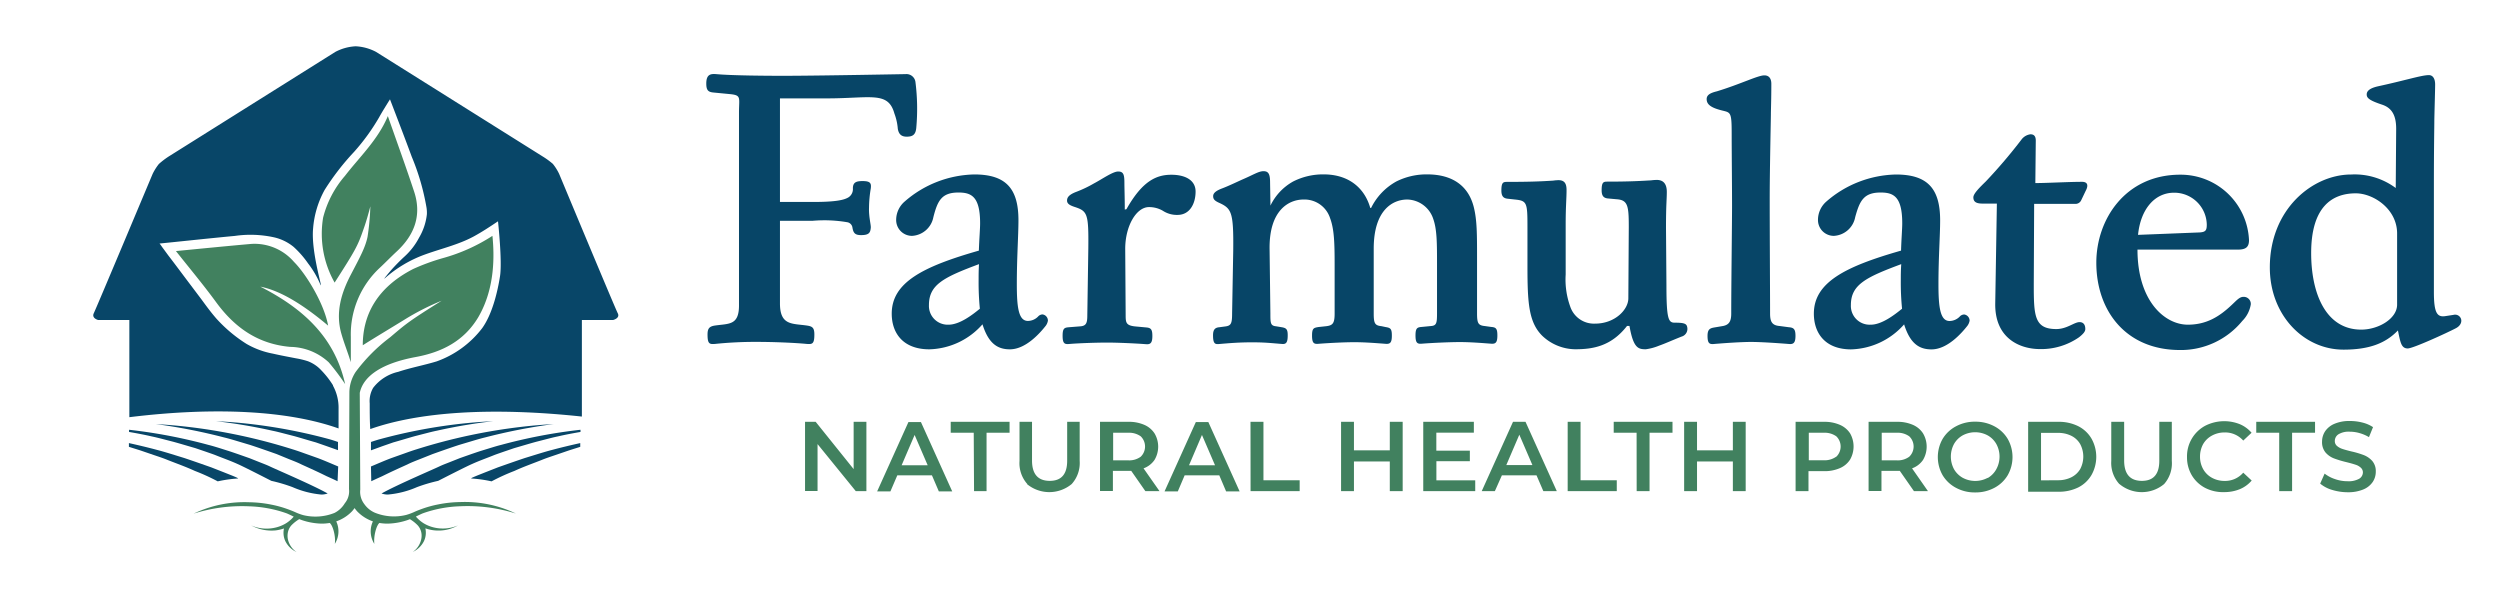 <svg id="Full_Color" data-name="Full Color" xmlns="http://www.w3.org/2000/svg" viewBox="0 0 399.7 95.33"><defs><style>.cls-2{fill:#41815f}.cls-3{fill:#084668}</style></defs><path d="M143 18.16c-1-3.62-3.76-2.43-10.82-2.43h-7.48v16.56h5.24c3.49 0 5-.27 5.76-.77a1.56 1.56 0 00.66-1.4c0-1 .58-1.17 1.56-1.17 1.3 0 1.39.4 1.3 1.18a19.28 19.28 0 00-.28 3.06c-.06 1.45.33 2.8.28 3.22-.07.78-.26 1.18-1.56 1.18-1 0-1.24-.38-1.38-1.25a1 1 0 00-.82-.81 21.75 21.75 0 00-5.52-.23h-5.24v13.21c0 3.53 1.93 3.2 4.25 3.53.92.13 1.25.33 1.25 1.44 0 1.51-.33 1.57-1.18 1.51-2.09-.2-5.43-.33-8.11-.33a62.81 62.81 0 00-6.62.33c-.85.06-1.17 0-1.17-1.51 0-1 .32-1.31 1.24-1.44 2.24-.32 3.85 0 3.79-3.4V18c0-2.35.4-2.74-1.3-2.94l-2.69-.26c-.91-.07-1.24-.33-1.24-1.44 0-1.51.73-1.57 1.58-1.51 2.41.23 8.1.27 10.73.27s8.63-.07 19.56-.27a1.45 1.45 0 011.57 1.25 33.87 33.87 0 01.13 7.38c-.11 1.11-.63 1.35-1.44 1.37s-1.34-.27-1.51-1.26a8.9 8.9 0 00-.54-2.43zm-.43 31.99c0-5 5-7.53 13.93-10.08.07-2 .2-3.46.2-4.38 0-4.32-1.44-4.91-3.47-4.91-2.68 0-3.33 1.31-4 3.93a3.68 3.68 0 01-3.4 3 2.53 2.53 0 01-2.55-2.62 3.89 3.89 0 011.37-2.88 17.46 17.46 0 0111.12-4.32c5.1 0 7.06 2.3 7.06 7.33 0 2.42-.26 5.89-.26 10.21 0 3.66.26 5.88 1.77 5.88a2.31 2.31 0 001.7-.78 1 1 0 01.65-.26 1 1 0 01.85 1 1.93 1.93 0 01-.32.78c-.92 1.18-3.21 3.8-5.76 3.8-1.9 0-3.4-.85-4.38-4a11.7 11.7 0 01-8.51 4c-4.23-.01-6-2.63-6-5.7zm9.09 1.76c1.77 0 3.8-1.57 5-2.55a42.89 42.89 0 01-.2-4.58c0-.85 0-1.5.06-2.55-5.62 2.1-8 3.27-8 6.54a3 3 0 003.14 3.14zM170.89 55c-.72.06-1-.13-1-1.31s.26-1.31 1-1.37l1.77-.14c1.05-.06 1.18-.58 1.18-1.83l.16-10.6c.06-5.63-.13-6-2.23-6.68-.78-.26-1.17-.52-1.17-1s.26-.92 1.43-1.38a19.13 19.13 0 002.88-1.37c1.25-.65 3-1.9 3.86-1.9s1 .52 1 1.83c0 .92.06 2.36.06 4.26l.27-.07c2.61-4.64 4.9-5.5 7.19-5.5 2.09 0 3.86.79 3.86 2.69s-.91 3.73-2.88 3.73a4.09 4.09 0 01-2.35-.66 4.37 4.37 0 00-2.23-.59c-2 0-3.79 3-3.79 6.68l.07 10.59c0 1.25.06 1.7 1.76 1.83l1.51.14c.78.06 1 .32 1 1.37s-.26 1.37-1 1.31c-1.63-.13-4.58-.26-6.21-.26s-4.51.09-6.14.23zm24.05 0c-.65.06-1 0-1-1.38 0-.85.26-1.24 1-1.3l1.05-.14c.85-.13 1-.52 1-2.09l.18-10.09c.06-6.09-.26-6.67-2.29-7.59-.72-.33-.92-.59-.92-1.05s.4-.85 1.44-1.24 2.68-1.18 3.27-1.44c1.7-.72 2.55-1.31 3.34-1.31s1.05.46 1.05 1.77l.06 3.73a8.73 8.73 0 013.66-3.87 10.56 10.56 0 014.84-1.12c4 0 6.55 2.16 7.46 5.37h.13a9.73 9.73 0 014.06-4.25 10.81 10.81 0 014.9-1.12c4.06 0 6.61 1.84 7.46 5.24.52 2.09.52 4.32.52 8.11v8.9c0 1.57.2 1.89 1.25 2l1 .14c.78.06 1 .26 1 1.37s-.27 1.37-1 1.31c-1.71-.13-3.41-.26-5-.26s-4.45.13-6.09.26c-.72.06-1-.13-1-1.31s.26-1.31 1-1.37l1.44-.14c.91-.06 1-.45 1-2v-7.77c0-3.46 0-5.62-.59-7.32A4.48 4.48 0 00225 31.9c-2.36 0-5.37 1.7-5.37 7.85v10.4c0 1.57.2 1.89 1.24 2l.66.14c.78.13 1 .26 1 1.37s-.26 1.37-1 1.31c-1.7-.13-3.4-.26-5-.26s-4.12.13-5.76.26c-.72.06-1-.13-1-1.31s.26-1.24 1-1.37l1.3-.14c1-.13 1.31-.45 1.31-2v-7.79c0-3.46-.06-5.69-.72-7.46a4.3 4.3 0 00-4.25-3c-2.35 0-5.49 1.7-5.43 7.85l.13 10.33c0 1.57 0 2 .92 2.09l.85.14c.78.13 1 .32 1 1.3 0 1.18-.26 1.44-.92 1.38-1.7-.13-2.68-.26-4.77-.26s-3.61.13-5.25.27zm51.63-1.32c-2.16-2.16-2.36-5.23-2.36-11.12v-6.22c0-3.92-.06-4.25-2-4.44l-1.17-.13c-.72-.07-1-.46-1-1.31 0-1.38.33-1.38 1-1.38 3 0 5.1-.06 7.06-.19.26 0 .52-.07.79-.07 1.3-.13 1.57.59 1.57 1.57 0 1.38-.14 2.55-.14 5.5v8a12.71 12.71 0 00.72 5.1 4 4 0 004 2.75c3.14 0 5.3-2.22 5.3-4.05l.07-11.39c0-3.33-.13-4.31-1.9-4.44l-1.44-.13c-.72-.07-1-.46-1-1.31 0-1.38.33-1.38 1-1.38 2.49 0 4.58-.06 6.61-.19.33 0 .59-.07.92-.07 1.37-.13 1.89.66 1.89 1.9s-.13 2-.13 5.75l.07 9.16c0 5.43.32 6 1.31 6 1.43 0 1.89.13 2 .66a1.28 1.28 0 01-.91 1.57c-1.77.71-2.62 1.11-3.54 1.43a8.62 8.62 0 01-2.15.59c-1.18 0-2-.13-2.62-3.73h-.39c-2.55 3.28-5.5 3.73-8.31 3.73a7.77 7.77 0 01-5.25-2.16zM274 55c-.72.06-1-.13-1-1.31s.52-1.24 1.3-1.37l1.18-.2c1-.2 1.31-.79 1.31-2 0-4.84.13-14.59.13-17.2 0-3.14-.06-8.38-.06-11.58 0-3.8-.2-3.27-2-3.8-1.57-.45-2-1-2-1.7s.66-1 1.64-1.24c3.86-1.18 6.54-2.55 7.58-2.55.72 0 1.12.46 1.12 1.37 0 2.49-.07 4.12-.07 4.85 0 .58-.19 9-.19 13.4 0 6.41.06 15.38.06 18.45 0 1.24.26 1.9 1.51 2l1.5.2c.78.06 1.05.32 1.05 1.37s-.27 1.37-1 1.31c-1.64-.13-4.45-.33-6.09-.33s-4.36.19-5.97.33zm16-4.85c0-5 5-7.53 13.94-10.08.06-2 .19-3.46.19-4.38 0-4.32-1.44-4.91-3.46-4.91-2.69 0-3.34 1.31-4.06 3.93a3.67 3.67 0 01-3.4 3 2.53 2.53 0 01-2.55-2.62 3.89 3.89 0 011.34-2.87 17.46 17.46 0 0111.12-4.32c5.1 0 7.07 2.3 7.07 7.33 0 2.42-.27 5.89-.27 10.21 0 3.66.27 5.88 1.77 5.88a2.31 2.31 0 001.7-.78 1 1 0 01.65-.26 1 1 0 01.86 1 2 2 0 01-.33.78c-.92 1.18-3.21 3.8-5.76 3.8-1.9 0-3.4-.85-4.38-4a11.7 11.7 0 01-8.51 4c-4.16-.02-5.92-2.64-5.92-5.71zm9.1 1.76c1.76 0 3.79-1.57 5-2.55a42.89 42.89 0 01-.2-4.58c0-.85 0-1.5.07-2.55-5.63 2.1-8.05 3.27-8.05 6.54a3 3 0 003.17 3.14zm19.9-3.46l.26-15.9H317c-.92 0-1.5-.2-1.5-1 0-.59 1-1.57 2-2.55a82.74 82.74 0 005.69-6.68 2.13 2.13 0 011.44-.85c.46 0 .85.2.85 1l-.07 6.8c1.77 0 5.37-.2 7.46-.2.92 0 1.05.59.59 1.44l-.71 1.49a1 1 0 01-1.05.59h-6.48l-.06 12.76c0 5.1.06 7.26 3.6 7.26 1.7 0 2.87-1.11 3.72-1.11.59 0 .92.39.92 1.11 0 .39-.33.78-1 1.31a10.62 10.62 0 01-6.35 1.89c-3.25-.04-7.17-1.81-7.05-7.36zM335.16 42c0-6.93 4.65-14.07 13.41-14.07a10.93 10.93 0 0111 10.47c0 1.18-.59 1.51-1.83 1.51h-16c0 8.17 4.32 12 8.05 12 2.94 0 5-1.25 7-3.14.78-.72 1.24-1.31 1.9-1.31a1.13 1.13 0 011.17 1.18 4.81 4.81 0 01-1.37 2.68 12.68 12.68 0 01-10.08 4.64c-8.54-.06-13.25-6.27-13.25-13.96zm16.55-4.84c.92-.07 1.11-.33 1.11-1.24a5.2 5.2 0 00-5.23-5.11c-3.14 0-5.36 2.69-5.76 6.74zm11.19 5.6c0-9.36 6.87-14.86 13-14.86a11 11 0 017.13 2.16l.07-9.48c0-2.09-.66-3.34-2.29-3.86-2.16-.72-2.42-1.11-2.42-1.63s.45-1 1.89-1.31c4.26-.92 6.87-1.77 8.05-1.77.65 0 1 .59 1 1.5s-.13 5.11-.13 5.89c0 1.05-.07 3.8-.07 10.47v16.81c0 3.4.53 4.06 1.84 3.86l1.3-.2a1 1 0 011.18.59c.2.53-.06 1.18-.85 1.57-1.37.72-6.8 3.21-7.65 3.21-1.05 0-1.18-1-1.57-2.88-2 2.09-4.65 3.07-8.7 3.07-6.35 0-11.78-5.49-11.78-13.14zm20.35 6V37.33c0-3.93-3.8-6.42-6.61-6.42-3.79 0-7.13 2.16-7.13 9.55 0 6.48 2.35 12.24 8 12.24 2.79 0 5.74-1.77 5.74-3.99z" fill="#074567"/><path class="cls-2" d="M138.52 67.44v11.08h-1.7L130.71 71v7.5h-2V67.44h1.7l6.07 7.56v-7.56zM149 76h-5.54l-1.1 2.56h-2.12l5-11.08h2l5 11.08h-2.14zm-.68-1.61l-2.09-4.85-2.08 4.85zm7.36-5.2H152v-1.75h9.41v1.75h-3.68v9.33h-2zm8.57 8.2A5 5 0 01163 73.7v-6.26h2v6.18q0 3.25 2.82 3.26t2.8-3.26v-6.18h2v6.26a5 5 0 01-1.28 3.69 5.6 5.6 0 01-7.15 0zm18.87 1.13l-2.26-3.24h-2.93v3.22h-2.06V67.44h4.56a6.08 6.08 0 012.51.48 3.69 3.69 0 011.64 1.36 4.14 4.14 0 010 4.26 3.61 3.61 0 01-1.75 1.34l2.55 3.64zm-.74-8.76a3.18 3.18 0 00-2-.57h-2.41v4.41h2.41a3.12 3.12 0 002-.58 2.27 2.27 0 000-3.26zM194.94 76h-5.54l-1.09 2.56h-2.12l5-11.08h2l5 11.08h-2.16zm-.68-1.61l-2.09-4.85-2.07 4.85zm5.67-6.95H202v9.34h5.79v1.74h-7.85zm24.33 0v11.08h-2.06v-4.74h-5.73v4.74h-2.06V67.44h2.06V72h5.73v-4.56zm11.6 9.36v1.72h-8.31V67.44h8.09v1.73h-6v2.88H235v1.69h-5.35v3.06zm9.8-.8h-5.54L239 78.52h-2.1l5-11.08h2l5 11.08h-2.15zm-.66-1.65l-2.09-4.85-2.08 4.85zm5.64-6.91h2.06v9.34h5.79v1.74h-7.85zm11.02 1.75H258v-1.75h9.4v1.75h-3.67v9.33h-2.06zm17.44-1.75v11.08h-2.05v-4.74h-5.73v4.74h-2.06V67.44h2.06V72h5.73v-4.56zm15.05.48a3.69 3.69 0 011.64 1.36 4.22 4.22 0 010 4.2 3.59 3.59 0 01-1.64 1.37 6.11 6.11 0 01-2.51.48h-2.5v3.19h-2.06V67.44h4.56a6.11 6.11 0 012.51.48zm-.56 5.1a2.27 2.27 0 000-3.26 3.19 3.19 0 00-2-.57h-2.4v4.4h2.4a3.19 3.19 0 002-.59zm12.41 5.5l-2.26-3.24h-2.93v3.22h-2.06V67.44h4.56a6.11 6.11 0 012.51.48 3.66 3.66 0 011.63 1.36 4.17 4.17 0 010 4.26 3.61 3.61 0 01-1.75 1.34l2.54 3.64zm-.75-8.76a3.14 3.14 0 00-2-.57h-2.4v4.41h2.4a3.08 3.08 0 002-.58 2.25 2.25 0 000-3.26zm7.49 8.24a5.46 5.46 0 01-2.14-2 5.87 5.87 0 010-5.85 5.46 5.46 0 012.14-2 6.28 6.28 0 013.05-.73 6.35 6.35 0 013.06.73 5.43 5.43 0 012.13 2 5.87 5.87 0 010 5.85 5.43 5.43 0 01-2.13 2 6.35 6.35 0 01-3.06.73 6.28 6.28 0 01-3.05-.73zm5.05-1.57a3.64 3.64 0 001.39-1.43 4.2 4.2 0 000-4 3.64 3.64 0 00-1.39-1.39 4.23 4.23 0 00-4 0A3.66 3.66 0 00312.4 71a4.27 4.27 0 000 4 3.66 3.66 0 001.4 1.39 4.23 4.23 0 004 0zm6.47-8.99h4.84a6.92 6.92 0 013.15.69 5.12 5.12 0 012.14 2 5.93 5.93 0 010 5.81 5.12 5.12 0 01-2.14 2 7 7 0 01-3.15.68h-4.84zm4.74 9.34a4.68 4.68 0 002.14-.46 3.41 3.41 0 001.44-1.32 4.27 4.27 0 000-4 3.35 3.35 0 00-1.43-1.33 4.68 4.68 0 00-2.14-.46h-2.69v7.59zm9.84.61a5 5 0 01-1.29-3.69v-6.26h2.06v6.18q0 3.25 2.82 3.26t2.8-3.26v-6.18h2v6.26a5 5 0 01-1.23 3.69 5.58 5.58 0 01-7.14 0zm13.71.61a5.4 5.4 0 01-2.12-2 5.65 5.65 0 01-.77-2.93 5.54 5.54 0 012.91-5 6.71 6.71 0 015.51-.26 5.07 5.07 0 011.9 1.38l-1.33 1.25a3.85 3.85 0 00-3-1.3 4.16 4.16 0 00-2 .5 3.6 3.6 0 00-1.41 1.36 4.1 4.1 0 00-.5 2 4 4 0 00.5 2 3.56 3.56 0 001.41 1.39 4.16 4.16 0 002 .5 3.83 3.83 0 003-1.32l1.35 1.26a5.07 5.07 0 01-1.9 1.38 6.55 6.55 0 01-2.5.47 6.23 6.23 0 01-3.05-.68zm11.85-8.81h-3.67v-1.75h9.4v1.75h-3.67v9.33h-2.06zm8.44 9.13a5.24 5.24 0 01-1.89-1l.71-1.6a5.5 5.5 0 001.67.88 6 6 0 002 .34 3.45 3.45 0 001.84-.39 1.2 1.2 0 00.61-1 1 1 0 00-.34-.78 2.17 2.17 0 00-.86-.48c-.35-.12-.82-.25-1.42-.4a16.22 16.22 0 01-2-.6 3.44 3.44 0 01-1.35-.94 2.58 2.58 0 01-.56-1.74 3 3 0 01.5-1.67 3.38 3.38 0 011.5-1.19 6 6 0 012.46-.44 7.94 7.94 0 012 .25 5.43 5.43 0 011.69.73l-.65 1.6a6.17 6.17 0 00-1.52-.65 5.6 5.6 0 00-1.53-.22 3.18 3.18 0 00-1.82.41 1.27 1.27 0 00-.59 1.09 1 1 0 00.34.77 2.47 2.47 0 00.86.48c.35.12.83.25 1.43.4a14.16 14.16 0 012 .59 3.58 3.58 0 011.36.94 2.5 2.5 0 01.56 1.71 2.92 2.92 0 01-.5 1.66 3.36 3.36 0 01-1.51 1.19 6.27 6.27 0 01-2.47.44 8.6 8.6 0 01-2.52-.38z"/><path class="cls-3" d="M98.76 50.07c-.42-.81-9.37-22.28-9.37-22.28a8.08 8.08 0 00-1-1.59 12.55 12.55 0 00-1.65-1.2L60.13 8.3a7.77 7.77 0 00-3.26-.9 7.77 7.77 0 00-3.26.9L27 25a12.55 12.55 0 00-1.6 1.22 8.59 8.59 0 00-1 1.59s-9 21.45-9.4 22.26.68 1.09.68 1.09h5V66.7c14-1.71 25.57-1 33.45 1.8v-3.15a7.34 7.34 0 00-.89-3.68v-.07a14 14 0 00-1.84-2.36 5.66 5.66 0 00-2.18-1.49 13.36 13.36 0 00-1.89-.46c-1.23-.24-2.48-.47-3.7-.75A13.32 13.32 0 0139.44 55a22.9 22.9 0 01-4.86-4.08c-.87-1-1.6-2-2.37-3.05l-1.74-2.31c-1.18-1.56-2.37-3.17-3.57-4.73l-1-1.36s-.35-.53-.41-.53l2.25-.23 4.92-.51c1.62-.16 3.25-.33 4.88-.48a17.56 17.56 0 016.3.23 7.57 7.57 0 013.1 1.52 15.42 15.42 0 012.32 2.65 15 15 0 011.8 3c1 2.4-1.39-4.5-1-8.61a15.18 15.18 0 011.84-6.14 40.08 40.08 0 014.73-6.11 33.47 33.47 0 004-5.53c.44-.82 1.72-2.85 1.72-2.85s2.52 6.54 3.48 9.18a37.28 37.28 0 012.36 8.13 5.35 5.35 0 01.06 1.06A9.32 9.32 0 0167 38a10.79 10.79 0 01-2.31 3 31 31 0 00-2.2 2.24c-.26.31-.52.61-.77.93a1.91 1.91 0 00-.29.41 19.82 19.82 0 016.48-3.88c2.61-.95 5.31-1.55 7.78-2.87 1.35-.73 2.65-1.59 3.93-2.45 0 0 .7 6.39.32 8.8s-1.21 6-2.85 8.29a15.89 15.89 0 01-7.28 5.31c-2 .61-4.13 1-6.15 1.67a7 7 0 00-4 2.56 4.2 4.2 0 00-.55 2.48c0 1.1 0 3 .09 4.11 7.75-2.74 19.33-3.55 33.83-2V51.16h5s1.16-.28.73-1.09zM54.07 74.58c-1-.42-2.33-1-3.31-1.36l-2-.71c-.67-.24-1.34-.48-2-.68A90.47 90.47 0 0030 68.24c-1.7-.2-3.4-.34-5.1-.44a91 91 0 0110.9 2.13c.71.17 1.42.38 2.12.59l2.11.63c1.4.46 2.79.95 4.18 1.44l2 .82c.68.27 1.37.53 2 .85 1.34.61 2.53 1.14 4 1.87.13.06 1.09.48 1.76.81zm-2.68 4.49a3.12 3.12 0 001-.17c-2.44-1.38-8.61-4-9.31-4.36-.52-.24-1.06-.44-1.59-.65l-1.61-.64c-1.08-.38-2.17-.77-3.27-1.13L35 71.61c-.56-.17-1.11-.34-1.68-.48a83.87 83.87 0 00-12.69-2.42v.35c1.22.21 2.44.44 3.65.72.59.12 1.17.27 1.76.42l1.74.45c1.16.32 2.31.67 3.46 1l1.7.58c.56.2 1.13.38 1.69.61 1.1.44 2.24.84 3.32 1.33.84.36 3.44 1.69 5.44 2.71a25.51 25.51 0 013.38 1 14.78 14.78 0 004.62 1.19z"/><path class="cls-3" d="M52.62 70.21a85.51 85.51 0 00-13.86-2.56c-1.4-.14-2.81-.24-4.22-.31a85.49 85.49 0 019 1.52c.6.12 1.18.27 1.76.42l1.75.45c1.15.32 2.3.68 3.45 1l1.7.59 1.84.65v-1.31c-.41-.14-1.04-.35-1.42-.45zm-14.69 6.18c-.67-.31-1.38-.57-2.07-.85l-2.09-.82c-1.42-.5-2.84-1-4.27-1.48l-2.17-.67c-.73-.22-1.45-.44-2.19-.63-1.49-.4-3-.76-4.53-1.1v.6l1.79.56 2.22.76c.74.25 1.48.49 2.2.79 1.45.57 2.92 1.09 4.33 1.74a32.55 32.55 0 013.66 1.67 20.52 20.52 0 013.28-.46z"/><path class="cls-2" d="M58.08 36.75C58.72 35 59.2 33 59.21 33a38.88 38.88 0 01-.45 4.88c-.35 1.65-1.14 3.12-2.65 6s-2.5 6-1.55 9.41c.36 1.28.84 2.52 1.26 3.78.08.28.1.31.27.84v-4.09a14.51 14.51 0 014.63-11c.9-.84 1.76-1.73 2.66-2.57 2.87-2.64 4.09-5.8 2.83-9.62-1.32-4-2.75-7.91-4.2-12.07-1.6 3.82-4.49 6.49-6.85 9.55a16.33 16.33 0 00-3.5 6.68 15.84 15.84 0 001.84 10.39c3.32-5.18 3.69-5.86 4.58-8.43zM46.4 55.46a9.24 9.24 0 016.16 2.47 36.76 36.76 0 012.62 3.48c-1.7-7.67-6.94-12.21-13.56-15.58 3.78.73 7.88 3.74 10.84 6.23-.61-3.44-3.46-8.19-5.46-10.19A8.34 8.34 0 0040.13 39c-4.08.36-8.16.77-12 1.14 2.1 2.66 4.34 5.33 6.39 8.13 2.97 4.08 6.69 6.73 11.88 7.19z"/><path class="cls-2" d="M73.57 80.27a19.2 19.2 0 00-3.53.38 17.4 17.4 0 00-2.63.73c-.42.15-.85.32-1.26.51a8.88 8.88 0 01-1.22.44 8.14 8.14 0 01-5-.36 4 4 0 01-1.7-1.4 3.19 3.19 0 01-.63-2.29l-.08-15.47c.58-2.73 3.6-4.74 8.95-5.73 4.18-.77 7.72-2.55 10-6.37 2.73-4.68 2.56-10 2.26-13a28.4 28.4 0 01-7.9 3.55A33.88 33.88 0 0066.07 43C60.22 46 58 50.4 58 55.2l.19-.12c1.69-1.07 4.82-2.95 6.52-4a39.21 39.21 0 015.9-3c-5.27 3.31-5.59 3.6-8.23 5.84a27.29 27.29 0 00-5.52 5.55 6.07 6.07 0 00-1 3.17L55.8 78.2a3 3 0 01-.67 2.26A4.07 4.07 0 0153.49 82a8.18 8.18 0 01-5 .36 8.3 8.3 0 01-1.21-.44c-.42-.19-.85-.36-1.27-.51a17.4 17.4 0 00-2.63-.73 19.2 19.2 0 00-3.53-.38 18.89 18.89 0 00-8.89 1.82 25.62 25.62 0 018.89-1.17 19.71 19.71 0 016 1.13c.41.17 1.11.52 1.11.52a5.31 5.31 0 01-1.24 1.07 5.8 5.8 0 01-1.77.7 6.14 6.14 0 01-3.8-.37 6.86 6.86 0 003.93.8 6.66 6.66 0 001.32-.31 3.29 3.29 0 00-.07.83 3.11 3.11 0 00.31 1.24 3.78 3.78 0 001.77 1.7 3.31 3.31 0 01-1.32-1.8 2.7 2.7 0 01-.1-1.09 2.45 2.45 0 01.59-1.37 5.94 5.94 0 011.27-1l.4.15a10.56 10.56 0 002.75.55 7.12 7.12 0 001.71-.09c.48.33 1 2.11.82 3.35a3.77 3.77 0 00.23-3.6 6.41 6.41 0 002.52-1.61 5 5 0 00.41-.52 5 5 0 00.41.52 6.41 6.41 0 002.52 1.61 3.77 3.77 0 00.23 3.6c-.15-1.24.34-3 .82-3.35a7.12 7.12 0 001.71.09 10.56 10.56 0 002.75-.54l.41-.15a5.86 5.86 0 011.26 1 2.45 2.45 0 01.59 1.33 2.7 2.7 0 01-.1 1.09A3.26 3.26 0 0166 88.24a3.78 3.78 0 001.77-1.7 3.11 3.11 0 00.31-1.24 3.29 3.29 0 00-.07-.83 6.3 6.3 0 005.22-.47 6.14 6.14 0 01-3.73.36 5.8 5.8 0 01-1.77-.7 5.53 5.53 0 01-1.24-1.07s.7-.35 1.11-.52a19.71 19.71 0 016-1.13 25.62 25.62 0 018.89 1.17 18.89 18.89 0 00-8.92-1.84z"/><path class="cls-3" d="M59.31 74.58c1-.42 2.33-1 3.31-1.36l2-.71c.67-.24 1.34-.48 2-.68a90.4 90.4 0 0116.78-3.59c1.69-.2 3.39-.34 5.1-.44a90.75 90.75 0 00-10.92 2.13c-.71.17-1.42.38-2.12.59l-2.11.63c-1.4.46-2.79.95-4.17 1.44l-2.06.82c-.68.27-1.37.53-2 .85-1.34.61-2.53 1.14-4 1.87-.13.06-1.08.48-1.76.81zM62 79.07a3.14 3.14 0 01-1-.17c2.44-1.38 8.61-4 9.31-4.36.52-.24 1.06-.44 1.59-.65l1.61-.64c1.08-.38 2.17-.77 3.27-1.13l1.66-.51c.56-.17 1.11-.34 1.68-.48a83.87 83.87 0 0112.69-2.42v.35c-1.22.21-2.44.44-3.65.72-.59.12-1.17.27-1.75.42l-1.75.45c-1.16.32-2.31.67-3.46 1l-1.7.58c-.56.2-1.13.38-1.69.61-1.1.44-2.23.84-3.31 1.33-.84.36-3.45 1.69-5.45 2.71a25.51 25.51 0 00-3.38 1A14.79 14.79 0 0162 79.07zm-1.23-8.86a85.19 85.19 0 0113.85-2.56c1.4-.14 2.81-.24 4.22-.31a85.49 85.49 0 00-9 1.52c-.59.12-1.18.27-1.76.42l-1.75.45c-1.15.32-2.3.68-3.45 1l-1.7.59-1.87.68v-1.34c.44-.14 1.05-.35 1.46-.45zm14.68 6.18c.68-.31 1.38-.57 2.07-.85l2.09-.82c1.42-.5 2.84-1 4.27-1.48l2.17-.67c.73-.22 1.45-.44 2.19-.63 1.49-.4 3-.76 4.53-1.1v.6L91 72l-2.22.76c-.73.25-1.48.49-2.2.79-1.45.57-2.92 1.09-4.33 1.74a32.55 32.55 0 00-3.66 1.67 20.52 20.52 0 00-3.28-.46z"/></svg>